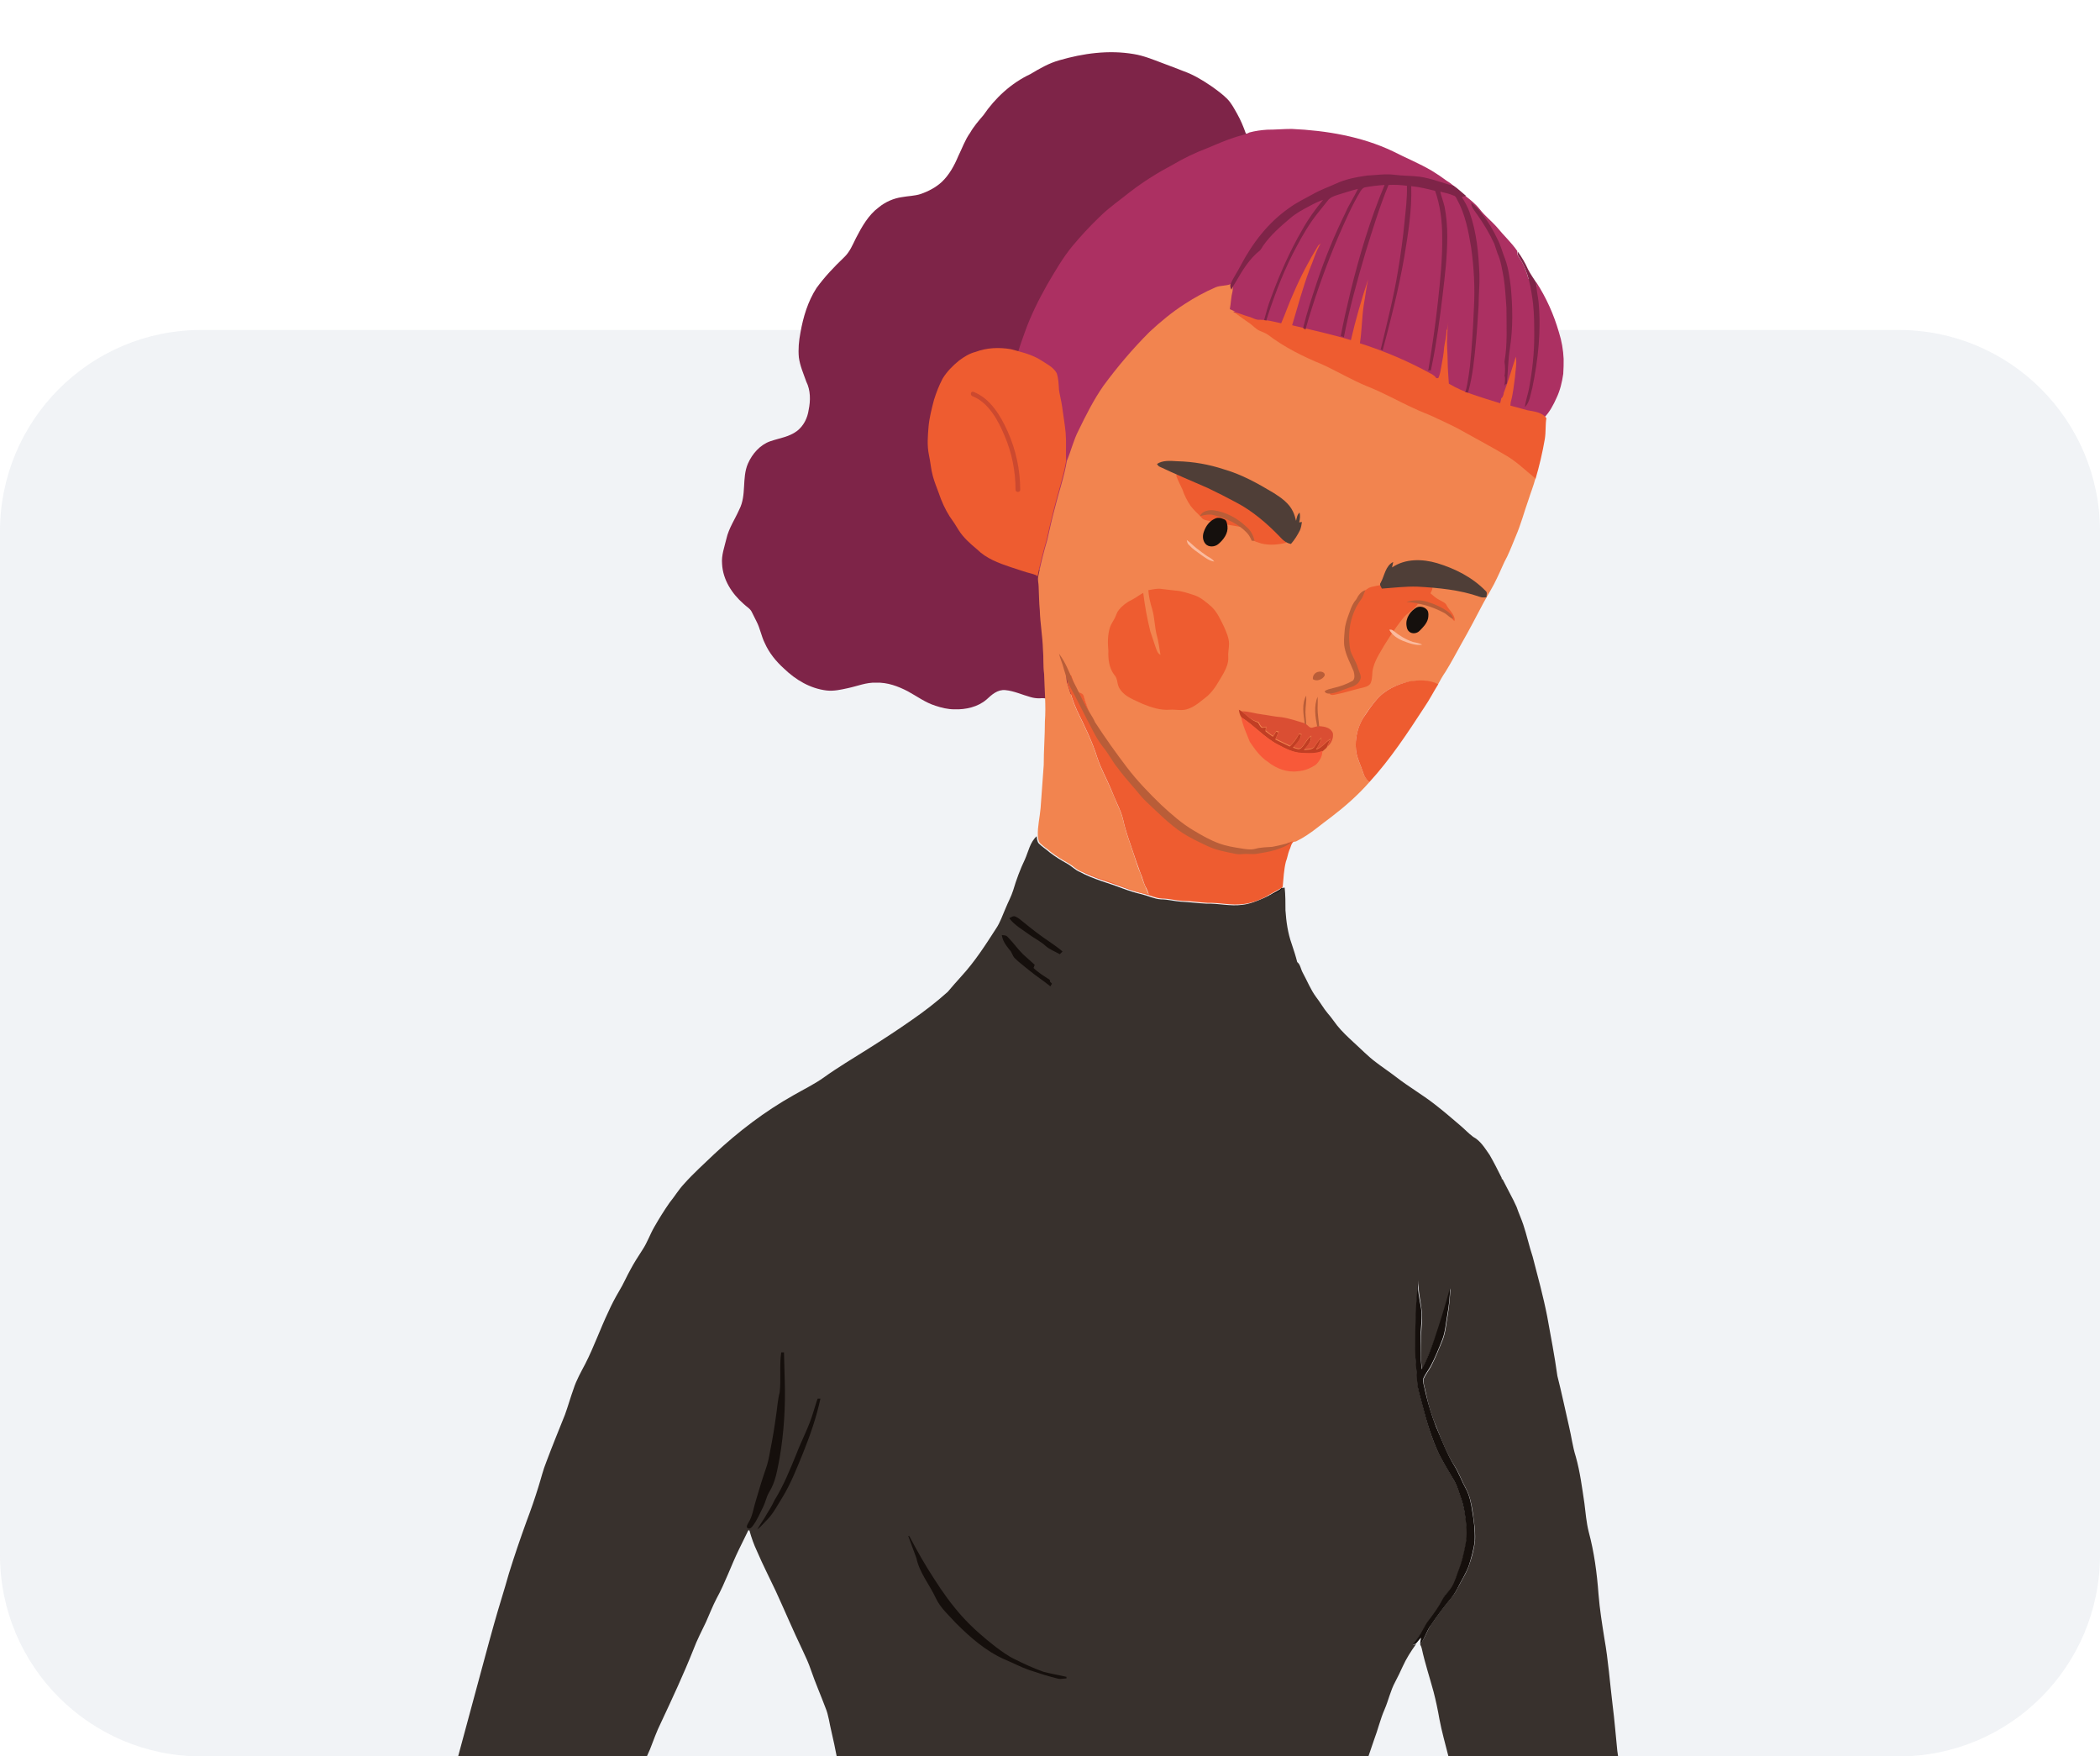 <svg version="1.1" id="Layer_1" xmlns="http://www.w3.org/2000/svg" x="0" y="0" viewBox="0 0 536 448.2" style="enable-background:new 0 0 536 448.2" xml:space="preserve"><style>.st2{fill:#7e2448}.st3{fill:#ac3062}.st5{fill:#ee5c30}.st7{fill:#4f3e37}.st8{fill:#15100d}.st9{fill:#fbbb9e}.st12{fill:#b95d38}.st14{fill:#150f0c}</style><g style="opacity:.35"><path d="M484.6 448.2H51.4C23 448.2 0 425.2 0 396.8V135.6c0-28.4 23-51.4 51.4-51.4h433.2c28.4 0 51.4 23 51.4 51.4v261.2c0 28.4-23 51.4-51.4 51.4z" style="fill:#d6dce5"/></g><path class="st2" d="M270.3 15.4c6.2-1.8 12.7-2.7 19.1-1.6 2.5.4 4.9 1.4 7.3 2.3 1.9.7 3.7 1.4 5.5 2.1 2.5.9 4.8 2.3 7 3.8 1.4 1 2.8 2 4 3.2 1.1 1.1 1.8 2.5 2.6 3.9.9 1.6 1.6 3.3 2.2 5h1.1c-1.1.6-2.4.8-3.6 1.2-2.5.8-5 1.9-7.4 2.9-2.9 1.1-5.8 2.5-8.5 4.1-3.8 2-7.5 4.3-11 7-2.6 2.1-5.4 4-7.8 6.4-2.4 2.3-4.7 4.8-6.8 7.3-2.5 3-4.5 6.5-6.5 9.9-2.2 3.9-4.1 7.9-5.7 12.1-1.2 3.6-2.5 7.1-3.3 10.8-.9 4.1-1.9 8.2-2.2 12.3 0 1.4-.2 2.7-.4 4.1-.2 2.7.2 5.4.4 8.1.3 3.8 1.2 7.6 2.2 11.2.8 2.7 1.9 5.3 3.4 7.7.9 1.4 1.6 2.9 2.4 4.4 1.7 2.9 4 5.4 5.6 8.3 1.7 2.8 3.1 5.8 4.1 8.9 1.2 3.7 2.1 7.5 2.2 11.4 0 1.4-.2 2.7-.2 4.1-2.1.7-4.2 1.4-6.4 1.9-1.4.4-2.9-.2-4.3 0-.8 0-1.5-.1-2.2-.3-2.2-.6-4.3-1.6-6.5-1.8-2-.2-3.5 1.2-4.8 2.4-2.2 1.9-5.3 2.6-8.2 2.5-1.7 0-3.3-.4-4.8-.9-2.6-.8-4.7-2.4-7.1-3.7-2.5-1.3-5.2-2.3-8.1-2.2-2.5-.1-4.8.9-7.2 1.4-1.8.4-3.6.8-5.4.6-4.2-.5-7.9-2.7-10.9-5.6-2-1.8-3.8-4-4.9-6.5-.9-1.8-1.2-3.8-2.1-5.5l-1.2-2.4c-.4-.9-1.4-1.4-2.1-2.1-3-2.6-5.3-6.2-5.5-10.2-.2-2.2.6-4.3 1.1-6.4.6-2.7 2.2-5 3.3-7.5 1.9-3.7.6-8 2.2-11.7 1.1-2.5 3.1-4.8 5.7-5.7 2.3-.8 4.8-1.1 6.8-2.6 1.7-1.3 2.7-3.3 3-5.4.5-2.4.5-5-.6-7.2-.7-2-1.6-4-1.9-6.2-.2-2.1 0-4.2.4-6.3.7-4 1.9-8 4.1-11.4 2.1-2.9 4.5-5.4 7-7.8 1.5-1.4 2.2-3.2 3.1-5 1.5-2.9 3.2-5.9 5.8-7.8 1.7-1.4 3.8-2.3 5.9-2.6 1.6-.3 3.3-.3 4.8-.8 2-.7 3.9-1.7 5.4-3.1 1.9-1.8 3.2-4.2 4.2-6.6 1-2 1.7-4.1 3-5.9.9-1.6 2.2-3.1 3.4-4.5 3-4.4 7.1-8.2 12-10.5 2.5-1.5 4.8-2.8 7.3-3.5z"/><path class="st3" d="M397.9 84.8c-1.3-4.5-3.2-8.8-5.8-12.8 0 .4 0 .7.1 1.1-.3-.5-.7-.9-1.2-1.4l-.9-.6c-.5-1.9-1.2-3.7-2.3-5.3-.3-.5-.8-1.1-.5-1.7-1.5-2.2-3.5-4-5.2-6.1-1.4-1.6-3.1-2.9-4.4-4.6-1.1-1.4-2.4-2.4-3.8-3.5-.1 0-.3.1-.4.1-.1-.2-.2-.3-.4-.5-1.1-1.3-2.4-2.5-3.9-3.4-1.2-.9-2.4-1.7-3.7-2.5-3.2-1.9-6.7-3.3-10-5-8-3.8-17-5.3-25.8-5.7-2.1 0-4.2.2-6.3.2-1.5.1-3 .3-4.5.7-1.1.6-2.4.8-3.6 1.2-2.5.8-5 1.9-7.4 2.9-2.9 1.1-5.8 2.5-8.5 4.1-3.8 2-7.5 4.3-11 7-2.6 2.1-5.4 4-7.8 6.4-2.4 2.3-4.7 4.8-6.8 7.3-2.5 3-4.5 6.5-6.5 9.9-2.2 3.9-4.2 7.9-5.7 12.1-1.3 3.6-2.5 7.1-3.3 10.8-.9 4.1-1.9 8.2-2.2 12.3 0 1.4-.2 2.7-.4 4.1-.2 2.7.2 5.4.4 8.1.3 3.8 1.2 7.6 2.2 11.2.8 2.7 1.9 5.3 3.4 7.7.9 1.4 1.6 2.9 2.4 4.4 1.7 2.9 3.9 5.4 5.6 8.3 1.7 2.8 3.1 5.8 4.1 8.9 1.2 3.7 2.1 7.5 2.2 11.4 0 1.4-.2 2.7-.2 4.1 3.4-1.1 6.8-2.4 9.6-4.7 4.4-3.7 7.8-8.4 11.4-12.8 3.7-4.4 8.3-8.1 13.5-10.5 4.2-1.9 8.6-3.3 12.8-5.2 8.7-3.9 16.9-8.8 24.8-14.1 6.8-4.7 13.6-9.5 21.1-13 2.3-1.1 4.6-1.8 7-2.7 1.7-.6 3.3-1.5 4.9-2.3 1.5-.7 3-1.3 4.5-2 2-1.1 4.2-1.8 5.8-3.4-.5.6-.6 1.2-.3 1.9.4 0 .8.1 1.2-.1.6-.4 1.5.1 2-.5 1.4-1.4 2.4-3.3 3.2-5.1.9-1.9 1.4-4 1.7-6.1.1-1.3.1-2.6.1-3.8-.1-2.3-.5-4.6-1.2-6.8z"/><path d="M165.1 448.2c.3-.6.5-1.2.8-1.8.9-2.3 1.7-4.6 2.8-6.8 2.9-6.2 5.8-12.4 8.3-18.7.9-2.4 2.1-4.7 3.2-7 .9-2 1.7-4.1 2.7-6 2.2-4 3.7-8.4 5.7-12.5.8-1.6 1.6-3.3 2.4-4.9.1 0 .3 0 .3.1.5 1.8 1.1 3.5 1.9 5.2 1.5 3.5 3.2 6.8 4.8 10.2 2.3 5 4.4 10 6.8 15 .8 1.7 1.6 3.4 2.2 5.2 1.1 3.2 2.5 6.4 3.7 9.6.8 1.9 1 4 1.5 6 .5 2.2 1 4.4 1.4 6.6h135.6c.5-1.5 1-3 1.5-4.4 1-2.6 1.6-5.3 2.7-7.8 1-2.3 1.5-4.8 2.7-7 .7-1.3 1.3-2.6 1.9-3.9.9-2 2.1-3.9 3.4-5.7-.3 0-.5.1-.7.1.9-1.2 1.9-2.4 2.6-3.8.4-.8.9-1.7 1.5-2.4 1.4-1.7 2.6-3.6 3.6-5.5.4-.9 1.1-1.6 1.8-2.3.8-.9 1.2-1.9 1.5-3 .5-1.6 1.2-3.1 1.6-4.7.6-2.5 1.3-5.1 1.1-7.7-.2-2.7-.5-5.3-1.4-7.9-.5-1.4-.9-2.9-1.6-4.2-1.3-2.4-2.8-4.6-4-7-2-4.1-3.2-8.4-4.3-12.7-.5-1.9-1.2-3.9-1.3-5.9-.1-2.7-.5-5.4-.5-8.1.1-5.9.1-11.9.8-17.8-.2 2.4.4 4.8.7 7.2.4 2.3 0 4.6-.1 7-.1 2.9-.2 5.8.3 8.6 1.3-2.4 2.1-4.9 3.1-7.4 1.6-4.4 3-8.8 4.1-13.4-.1 2.3-.3 4.7-.7 7-.4 2.1-.5 4.3-1.3 6.3-.9 2.2-1.8 4.4-2.9 6.6-.6 1.1-1.4 2.1-1.9 3.2-.2 1.2.3 2.4.5 3.5.6 3 1.5 6 2.7 8.8 1.4 3.5 2.7 7 4.8 10.2 1.1 1.8 1.8 3.8 2.8 5.6 1 1.9 1.4 4 1.7 6 .3 2.3.7 4.7.6 7-.2 2.1-.7 4.1-1.4 6.1-.7 2.3-2 4.2-3.1 6.3-.5 1.1-1.2 2-2 2.9-1.6 2-3.2 4.1-4.6 6.2-1.2 1.6-1.6 3.5-2.8 5 0 .1-.1.2-.1.3.2.3.3.6.4 1 .8 3.7 2 7.3 3 11 .6 2.3 1.1 4.7 1.5 7 .6 3.2 1.5 6.3 2.3 9.5H413c-.1-.5-.1-1-.2-1.4-.4-3.9-.7-7.8-1.2-11.7-.7-5.7-1.1-11.4-2.1-17-.6-3.8-1.2-7.5-1.5-11.3-.4-5.4-1.1-10.7-2.5-15.9-.6-2.4-.8-4.9-1.1-7.3-.6-4-1.1-8-2.2-11.9-.8-2.5-1.1-5.1-1.7-7.6-1-4.3-1.9-8.7-3-13-.7-5.1-1.7-10.2-2.6-15.2-1-5.1-2.4-10.2-3.7-15.2-.9-2.7-1.5-5.5-2.4-8.2-.5-1.5-1.2-3-1.7-4.5-.1-.3-.7-1.4-.8-1.7-.9-1.8-1.9-3.6-2.8-5.4h-.2v-.3c-1-2-2-4-3.1-5.9-1.2-1.7-2.3-3.6-4.2-4.6-1.2-.9-2.2-2-3.4-3-2.1-1.8-4.2-3.6-6.4-5.3-3.2-2.5-6.7-4.5-9.9-7-1.7-1.3-3.5-2.5-5.2-3.8-2-1.5-3.8-3.4-5.7-5.1-1.4-1.3-2.9-2.7-4.1-4.2-.8-1-1.5-2.1-2.4-3.1-1.1-1.3-1.9-2.8-3-4.2-1.4-1.9-2.3-4.2-3.4-6.2-.5-.9-.6-2.1-1.4-2.7-.4-1.6-.9-3.1-1.4-4.6-1-2.8-1.4-5.7-1.6-8.6 0-1.9 0-3.9-.2-5.8-.2 0-.5.1-.7.1v-.4l-.1.2c0 .1-.1.3-.2.3-.9 1.4-2.8 1.7-4.2 2.4-1.8.8-3.7 1.6-5.7 1.8-3 .4-6-.4-9-.3-2.2-.1-4.3-.4-6.5-.5-1.7-.1-3.4-.6-5.2-.6-1.7-.1-3.2-.9-4.9-1.3-1.7-.4-3.3-.9-4.9-1.5-3.6-1.4-7.4-2.3-10.9-4.2-1.2-.5-2.1-1.5-3.2-2.1-1.6-.9-3.1-1.8-4.5-2.9-.9-.8-1.9-1.4-2.7-2.2-.5-.5-.5-1.2-.6-1.9-1.7 1.5-2.1 3.9-3 5.9-1.2 2.5-2.2 5.2-3 7.9-.5 1.6-1.3 3-1.9 4.5-.8 1.8-1.4 3.7-2.5 5.3-2.7 4.2-5.4 8.4-8.8 12.1-.5.6-1.1 1.2-1.6 1.8l-.1.1-1.8 2.1c-2.9 2.6-6 5-9.2 7.2-3.7 2.6-7.4 5-11.2 7.4s-7.7 4.7-11.3 7.3c-2.4 1.7-5.1 3-7.7 4.5-7.3 4.1-14.1 9.3-20.2 15-2.6 2.5-5.3 4.9-7.7 7.6-1.4 1.5-2.4 3.2-3.7 4.8-1.4 2-2.7 4.1-3.9 6.2-1.1 1.9-1.8 4-3 5.8-1.1 1.7-2.2 3.4-3.1 5.1-1 1.8-1.8 3.7-2.9 5.5-1 1.7-1.9 3.4-2.7 5.2-2.1 4.4-3.7 9-5.9 13.3-1.1 2.1-2.3 4.2-3 6.4-.8 2.2-1.4 4.4-2.2 6.6-1.6 4-3.2 7.9-4.7 11.9-.9 2.2-1.4 4.4-2.1 6.6-.9 2.9-1.9 5.8-3 8.7-1.6 4.4-3.1 8.8-4.5 13.3-1.2 4.3-2.6 8.6-3.8 12.9-.8 2.7-5.5 20.3-9.2 33.9h48.2v-.1z" style="fill:#38312d"/><path class="st5" d="M394.7 106.7c-1.1-1.5-3.1-1.7-4.8-2-1.5-.4-2.9-.8-4.4-1.2 0-.3.1-.6.1-.9.6-2.1.8-4.3 1.1-6.5.1-1.7.5-3.4.2-5.1-1 3.1-1.9 6.2-3.1 9.3 0 .3-.1.6-.3 1-.1.1-.1.2-.3.3-.1.4-.2.9-.3 1.3-2.3-.7-4.6-1.4-6.9-2.2-2.1-.7-4.2-1.6-6.2-2.8-.1-1.9-.3-3.8-.3-5.7 0-2.2-.3-4.3-.1-6.5 0-1.2.1-2.5.3-3.7l-.3 1.8c0 .2-.1.4-.2.5 0 1.5-.4 2.9-.6 4.3-.1 1.6-.4 3.2-.7 4.8-.2 1-.3 2.1-.8 3.1h-.5c-.3-.5-.8-.8-1.3-1.1-5.8-3.2-11.9-5.8-18.2-7.8.5-3.3.5-6.6 1-9.9.4-2.1.6-4.3 1.1-6.4-1.7 5.1-3.2 10.3-4.4 15.5-4.9-1.5-10-2.6-15-3.8 1.4-4.7 2.7-9.5 4.4-14.1 1-2.3 1.6-4.7 2.9-6.8-.2.2-.4.4-.6.5-2.4 3.9-4.5 7.9-6.3 12.1-1.2 2.6-2.1 5.3-3.2 7.8-1.8-.4-3.6-.9-5.5-.9-1 .1-1.9-.6-2.8-.8-1.1-.3-2.2-.8-3.4-1.1h-.6c1.5 1 2.9 2.1 4.4 3.1.8.6 1.5 1.4 2.4 1.8.7.3 1.5.6 2.1 1 4.2 3.2 9 5.6 13.9 7.6 3.9 1.8 7.6 4 11.5 5.6 4.1 1.6 7.9 3.8 11.9 5.6 1.8.8 3.7 1.5 5.5 2.4 1.9.9 3.9 1.8 5.8 2.8 3.9 2.2 7.9 4.3 11.8 6.6 2.9 1.6 5.3 4 7.9 6.1 1-3.4 1.8-6.8 2.4-10.3.3-1.9.1-3.6.4-5.3z"/><path d="M310.3 73.3c1.2-.5 2.6-.3 3.8-.8.2 0 .5.1.6.1 0 .6 0 1.1-.1 1.7-.4 1.5-.4 3-.7 4.6.5.2.9.4 1.4.6h-.6c1.5 1 2.9 2.1 4.4 3.1.8.6 1.5 1.4 2.4 1.8.7.3 1.5.6 2.1 1 4.2 3.2 9 5.6 13.9 7.6 3.9 1.8 7.6 4 11.5 5.6 4.1 1.6 7.9 3.8 11.9 5.6 1.8.9 3.7 1.5 5.5 2.4 1.9.9 3.9 1.8 5.8 2.8 3.9 2.2 7.9 4.3 11.8 6.6 2.9 1.6 5.3 4 7.9 6.1-.5 1.9-1.2 3.6-1.8 5.5-1.1 3.1-1.9 6.2-3.2 9.2-.7 1.7-1.4 3.5-2.2 5.2-1 1.8-1.7 3.7-2.6 5.5-1 2.2-2.3 4.2-3.5 6.4-1.8 3.4-3.6 6.9-5.5 10.2-1.4 2.5-2.7 5-4.2 7.4-.7 1-1.3 2.1-1.9 3.2-2.3-1.1-5-1.1-7.5-.7-3.1.7-6.1 2.1-8.2 4.6-1.2 1.4-2.3 2.9-3.3 4.5-1.5 2.5-2.2 5.4-1.9 8.3.2 2 1.2 3.8 1.8 5.7.3 1 .9 1.8 1.6 2.5-2.9 3.3-6.2 6.2-9.6 8.8-2.9 2.1-5.5 4.5-8.7 6.1-.3.2-.6.3-1 .3-.9 0-1.7.3-2.4.8-1.8 1.1-3.9 1.2-5.9 1.4-1.7.1-3.4.7-5.1.3-2.5-.7-5-1.3-7.3-2.4-1.6-.8-3.2-1.4-4.9-1.8-1.4-.3-2.9-.7-3.9-1.7-3.8-3.6-8.1-6.6-11.3-10.8-1.5-2-3-4.1-4.2-6.4-.5-1-1.2-1.9-1.9-2.8-.7-.9-1.6-1.6-2.2-2.5-1.2-1.8-1.9-3.9-2.7-5.8-.7-1.8-1.3-3.6-1.9-5.4-.2-.9-1.5-.7-1.8-1.5-.6-1.2-.9-2.5-1.4-3.8h-1.1c0 .7 0 1.5.3 2.2.7 2.3 1.4 4.6 2.4 6.8 1.9 3.9 3.9 7.9 5.2 12.1.9 2.7 2.3 5.2 3.4 7.8.6 1.3 1.1 2.6 1.7 4 .6 1.3 1.2 2.7 1.5 4.1.6 2.8 1.6 5.4 2.5 8.1.6 1.8 1.1 3.6 1.9 5.4.4 1.1.7 2.2 1.2 3.3l.9 2.1c-2.2-.4-4.4-1.1-6.5-1.9-2.1-.8-4.3-1.5-6.5-2.3-1.5-.5-2.8-1.3-4.3-1.7-1.2-.5-2.1-1.5-3.2-2.1-1.6-.9-3.1-1.8-4.5-2.9-.9-.8-1.9-1.4-2.7-2.2-.5-.5-.5-1.2-.6-1.9-.1-2.4.5-4.7.7-7.1.3-3.7.5-7.3.8-11 0-3.7.3-7.4.3-11.1.3-4-.1-8.1-.2-12.1-.3-2.1-.1-4.2-.3-6.3-.1-3.3-.7-6.6-.8-9.9-.2-2-.2-4.1-.3-6.1 0-.9-.3-1.7-.1-2.6.6-3.1 1.4-6.3 2.3-9.3.6-2.7 1.2-5.4 1.9-8 1-4.1 2.4-8 3.1-12.2 1.1-2.6 1.7-5.3 3-7.8 1.9-3.9 3.8-7.7 6.3-11.3 3.6-4.9 7.5-9.5 11.8-13.8 2.8-2.6 5.8-5.1 9.1-7.2 2.3-1.5 5-3 7.8-4.2z" style="fill:#f2844f"/><path class="st5" d="M249 89.8c2.9-1.1 6-1.2 9-.7 2.6.7 5.2 1.3 7.5 2.7 1.5 1 3.3 1.8 4.2 3.4.5 1.4.5 2.9.6 4.3.2 1.4.6 2.8.8 4.3.3 2.3.7 4.5.9 6.7.2 2.4 0 4.8.1 7.2-.7 4.1-2.1 8.1-3.1 12.2-.7 2.7-1.3 5.3-1.9 8-.9 3.1-1.7 6.2-2.3 9.3-.1-.5-.7-.5-1.1-.7-2-.5-3.9-1.2-5.8-1.8-3-1-6.2-2.2-8.5-4.5-1.8-1.5-3.5-3-4.7-4.9-.7-1.2-1.5-2.4-2.3-3.5-1.2-1.9-2.1-3.9-2.8-6-.5-1.4-1.1-2.8-1.5-4.3-.5-1.8-.6-3.6-1-5.4-.5-2.4-.3-4.8-.1-7.2.2-2.3.8-4.6 1.4-6.9.6-1.9 1.3-3.7 2.2-5.4 1.1-1.8 2.6-3.3 4.2-4.6 1.2-.9 2.6-1.8 4.2-2.2zM300.3 121.6c-.2-.4.2-.8.5-.9 1.2.1 1.9 1.3 3 1.7 1.3.5 2.7.8 4 1.4 2.8 1.2 5.8 2.3 8.3 4.1 1.4.9 2.6 2.1 4 2.9 1.4 1 2.9 2 4 3.4 1 1.3 2.6 2.1 3.8 3.2.3.3.3.7.4 1.1-2.1.5-4.2.7-6.3.2-.8-.3-1.9-.4-2.4-1.2-.5-.9-1.2-1.6-1.9-2.4-.6-.7-1.6-.7-2.5-.9-2.1-.4-4.2-.5-6.2-1.2-.8-.2-1.8-.2-2.3-.9-.9-1-2-1.9-2.8-3-.9-1.3-1.6-2.7-2.1-4.2-.5-1.1-1.1-2.2-1.5-3.3zM358.2 148.5c.6-.2 1.3-.6 2-.3.5.2.9.8 1.3 1.1 1.4 0 2.7 0 4 .3.3.6-.1 1.2-.4 1.8.7.6 1.5 1.3 2.3 1.7.7.4 1.6.7 1.9 1.5.6 1.1 1.8 2 2 3.4 0 .1-.1.4-.1.5-1.3-1.4-2.7-2.9-4.5-3.7-1.5-.5-3.2-.5-4.8-.7-1 1.6-2.8 2.3-3.9 3.8-2.3 2.9-4.3 6-6.1 9.2-.6 1.1-1.1 2.1-1.4 3.3-.4 1.3-.1 2.8-.7 4-.5.8-1.6 1-2.5 1.2-2.1.5-4.2 1.2-6.3 1.6-.5.1-1.2.3-1.6-.1.1-.9 1.2-1.1 1.9-1.3 1.7-.3 3.5-1 4.8-2.2.1-.5 0-1-.1-1.5-.4-1.3-.7-2.7-1.5-3.9-.9-1.3-1-2.9-.8-4.4.3-1.3 0-2.6.3-3.8.3-1.7.7-3.3 1.3-4.9.8-2 2-3.8 3.8-4.9.7-.5 1.5-.5 2.2-.7 1.6-.3 3.1-.7 4.7-.7.9-.2 1.6-.1 2.2-.3zM293.1 150.6c1.2-.2 2.3-.5 3.5-.3 1.1.1 2.2.3 3.4.4 1.7.1 3.3.7 4.9 1.2 1.7.6 3 1.8 4.3 2.9 1.5 1.4 2.3 3.3 3.2 5.1.6 1.4 1.3 2.9 1.3 4.4 0 1.1-.3 2.2-.2 3.4.1 1.4-.5 2.8-1.2 4.1-1.2 2-2.3 4.2-4.1 5.8-1.7 1.3-3.2 2.8-5.3 3.4-1.4.4-2.8 0-4.3.1-2.4.2-4.8-.6-7-1.5-2-1-4.4-1.7-5.7-3.7-.9-1.1-.5-2.7-1.5-3.7-1.3-1.7-1.6-4-1.5-6.1-.2-2-.2-4.1.4-6 .3-.9.9-1.7 1.3-2.5.3-.7.5-1.4 1-2 .9-1.1 2.1-2 3.4-2.6 1-.5 1.8-1.2 2.8-1.7.4 3.3 1 6.6 1.8 9.8.4 1.3.9 2.6 1.3 3.9.3.8.5 1.7 1.3 2.1-.3-1.7-.5-3.5-1-5.2-.5-2.1-.5-4.3-1.1-6.4-.5-1.6-.9-3.3-1-4.9zM272.3 172.3h1.1c.5 1.3.8 2.6 1.4 3.8.3.8 1.6.6 1.8 1.5.5 1.8 1.2 3.6 1.9 5.4.8 2 1.5 4.1 2.7 5.8.6 1 1.5 1.6 2.2 2.5s1.3 1.8 1.9 2.8c1.2 2.2 2.6 4.3 4.2 6.4 3.2 4.2 7.5 7.2 11.3 10.8 1.1 1 2.5 1.4 3.9 1.7 1.7.4 3.3 1 4.9 1.8 2.3 1.1 4.8 1.7 7.3 2.4 1.7.5 3.4-.2 5.1-.3 2-.2 4.2-.3 5.9-1.4.7-.5 1.5-.8 2.4-.8-.8.5-.8 1.5-1.2 2.2-.4 1-.5 2-.9 3-.5 2-.6 4.2-.8 6.3 0 .1-.1.3-.2.3-1.4.9-2.8 1.5-4.2 2.4-1.8.9-3.7 1.6-5.7 1.8-3 .4-6-.4-9-.3-2.2-.1-4.3-.5-6.5-.5-1.7-.1-3.4-.6-5.2-.6-1.7-.1-3.2-.9-4.9-1.3-1.7-.4-3.3-.9-4.9-1.5-3.6-1.4-7.4-2.3-10.9-4.2 1.5.4 2.8 1.2 4.3 1.7 2.2.7 4.3 1.4 6.5 2.3 2.1.8 4.2 1.5 6.5 1.9-.2-.7-.5-1.4-.9-2.1-.5-1.1-.7-2.2-1.2-3.3-.7-1.8-1.3-3.6-1.9-5.4-.9-2.7-1.9-5.3-2.5-8.1-.3-1.4-.9-2.8-1.5-4.1s-1.1-2.6-1.7-4c-1.1-2.6-2.5-5.1-3.4-7.8-1.3-4.2-3.3-8.2-5.2-12.1-1-2.2-1.7-4.5-2.4-6.8-.1-.7-.2-1.5-.2-2.2zM359.6 173.9c2.5-.4 5.2-.5 7.5.7-1.2 1.9-2.2 3.9-3.5 5.8-4.3 6.6-8.7 13.3-14.1 19.2-.8-.7-1.3-1.5-1.6-2.5-.6-1.9-1.6-3.7-1.8-5.7-.3-2.9.4-5.9 1.9-8.3 1-1.5 2.1-3.1 3.3-4.5 2.2-2.6 5.2-3.9 8.3-4.7z"/><path class="st7" d="M295.3 118.4c1.5-1 3.4-.8 5.2-.7 4.1.1 8.1.8 12 2.1 4.5 1.3 8.6 3.6 12.6 6 1.9 1.2 3.9 2.6 4.9 4.7.4.8.6 1.6.8 2.4.2-.8.3-1.6.9-2.1.2.8.1 1.7-.1 2.5.2 0 .5-.1.7-.1-.1.7-.2 1.4-.5 2.1-.6 1.2-1.4 2.5-2.3 3.5-1.2-.2-2.1-1-2.9-1.9-3.3-3.4-6.9-6.5-11.1-8.7-2.4-1.3-4.8-2.5-7.3-3.7-4.1-1.8-8.2-3.5-12.2-5.4-.3-.1-.5-.4-.7-.7z"/><path class="st8" d="M310 132.4c.7-.4 1.6-.3 2.4.1.7.2.8 1.1.9 1.8.2 1.8-1 3.4-2.3 4.5-.9.8-2.5.9-3.3 0s-.8-2.2-.4-3.2c.5-1.4 1.4-2.6 2.7-3.2z"/><path class="st9" d="M302.9 137.8c.9.6 1.6 1.4 2.5 2.1.9.7 1.8 1.4 2.7 2 .6.4 1.4.7 1.8 1.4-1.3-.2-2.3-1-3.3-1.7-1.1-.8-2.2-1.5-3.1-2.5-.4-.3-.5-.8-.6-1.3z"/><path class="st7" d="M355.3 144.8c3.4-2.3 7.7-2.2 11.5-1.1 4.6 1.4 9 3.6 12.4 7.1.5.4.2 1 .2 1.6-.6.1-1.2.1-1.7-.1-5.1-1.8-10.6-2.3-15.9-2.6-3.1-.1-6.1.3-9.1.5-.2-.5-.7-1-.3-1.5 1-1.8 1.2-4.3 3.2-5.3-.1.5-.2 1-.3 1.4z"/><path class="st8" d="M361.6 155c.9-.4 2.1-.1 2.7.7.4.6.3 1.4.2 2.1-.3 1.3-1.3 2.3-2.2 3.2-.7.7-1.9.8-2.6.2-.5-.4-.6-.9-.7-1.5-.3-2 1-3.8 2.6-4.7z"/><path class="st9" d="M354.6 160.7c.4-.1.8 0 1.1.3 1.5 1.2 3.1 2.2 4.9 2.8.8.2 1.7.3 2.4.7-1.7.3-3.4-.4-5-1-1.4-.6-2.7-1.5-3.4-2.8z"/><path d="M316.2 181.1c.2.1.5.3.7.4 1.4 1 2.5 2.4 4.2 2.9.3.5.5 1 .9 1.3.4.1.8-.1 1.1-.1 0 .3-.1.6-.1 1 .6.5 1.3 1 1.9 1.4.3-.4.6-.9.8-1.3.2.1.4.1.6.2-.3.6-.5 1.2-.8 1.8 1.2.6 2.5 1.2 3.7 1.8.9-.9 1.7-1.9 2.3-3.1.2 0 .5 0 .6.1-.2 1.4-1.2 2.4-2.1 3.3.7.1 1.5.7 2.1.1 1-.9 1.4-2.2 2.5-3 .1 1.4-.9 2.5-1.8 3.5.9-.1 2.1 0 2.7-.8.5-.8 1-1.6 1.7-2.2-.2 1.1-.8 2-1.3 2.9 1.5-.5 2.3-1.8 3.6-2.6l-.9 2.1c-.3.3-.7.6-1 .9-1.6.8-3.5.6-5.3.5-2.2-.1-4.1-1.1-6-2.1-3.5-1.8-6.1-4.9-9.4-7-.5-.7-.6-1.4-.7-2z" style="fill:#c13e24"/><path d="M316.9 181.5c1.8 0 3.4.6 5.2.8 1.6.2 3.3.6 4.9.7 2.1.3 4.1 1 6.1 1.6.1.1.3.2.4.3.4.3.8.9 1.4.8.5-.1.9-.3 1.4-.4h.5c1.3.1 2.9.4 3.4 1.8.2 1.3-.4 2.7-1.5 3.5l.9-2.1c-1.3.8-2.1 2.2-3.6 2.6.5-.9 1.1-1.8 1.3-2.9-.7.6-1.2 1.4-1.7 2.2-.6.8-1.8.7-2.7.8.8-1 1.9-2 1.8-3.5-1.1.7-1.6 2.1-2.5 3-.6.6-1.4.1-2.1-.1.9-1 1.9-2 2.1-3.3-.2 0-.5 0-.6-.1-.6 1.1-1.4 2.2-2.3 3.1-1.2-.6-2.5-1.2-3.7-1.8.3-.6.5-1.2.8-1.8-.2-.1-.4-.1-.6-.2-.3.4-.6.9-.8 1.3-.7-.4-1.3-.9-1.9-1.4 0-.3.1-.6.1-1-.4.1-.7.3-1.1.1-.4-.3-.6-.9-.9-1.3-1.8-.3-3-1.7-4.3-2.7z" style="fill:#da4e33"/><path class="st12" d="M310 131.5c3 .8 6 2.1 8.2 4.4.6.6 1 1.4 1.3 2.1h.7c-.3-1.4-1-2.7-2.1-3.6-2.3-2.2-5.3-3.8-8.4-4.2-1.2-.1-2.9.2-3.4 1.5 1.2-.3 2.4-.6 3.7-.2zM346.2 152.9c-.8.9-1.3 2-1.7 3.2-.6 1.6-1.2 3.2-1.3 4.9-.1 1.4-.3 2.9 0 4.3.4 2.1 1.5 4 2.3 6 .2.7.4 1.8-.2 2.4-1.6.9-3.3 1.5-5.1 1.9-.7.2-1.5.3-2.1.8.2.5.7.6 1.2.6 1.8-.1 3.4-1 5-1.5 1.1-.3 2.3-.8 2.8-1.9.6-1-.2-2.1-.5-3.1-.4-1.6-1.4-2.9-1.9-4.4-.9-4.4-.1-9.3 2.6-13 .6-.7.8-1.7 1.2-2.5-1.1.3-1.8 1.3-2.3 2.3zM369.7 156.2c-1.6-1.2-3.4-2-5.3-2.6-1.8-.6-3.7-.5-5.4 0 3.3.2 6.6 1.2 9.6 2.8.8.4 1.4 1.3 2.4 1.5-.3-.7-.7-1.3-1.3-1.7zM336.7 171.4c-1 .1-1.7.9-1.6 1.9.9.7 2.5.1 3-.9.2-.8-.8-1.1-1.4-1zM333.4 177.5c-1.2 2.1-.7 4.7-.4 7.1.1.1.3.2.4.3 0-1.1-.2-2.2-.2-3.2 0-1.4.3-2.8.2-4.2zM336.3 177.8c-1 2.4-.6 5.1-.1 7.6h.5c-.1-1.5-.4-3.1-.4-4.6 0-1 .1-2 0-3zM320.4 216.6c-1.2.3-2.4.1-3.6-.1-1.9-.3-3.8-.6-5.7-1.3-2.2-.8-4.3-2-6.3-3.2-3.1-1.8-5.8-4.2-8.4-6.6-3.1-3-6.1-6.1-8.7-9.5-2.9-3.8-5.6-7.6-8.2-11.6-.6-1.4-1.6-2.7-2.3-4-1.2-2.2-2.2-4.5-3.4-6.7-1-2.4-2-4.8-3.5-6.8.3 1.3.9 2.5 1.2 3.8.5 1.6.9 3.3 1.7 4.8 1.5 2.7 2.9 5.6 4.3 8.3 1.3 2.4 2.4 4.9 4.1 7 1.4 1.7 2.3 3.6 3.7 5.3 1.1 1.5 2.3 2.9 3.5 4.3 1.3 1.4 2.4 3 3.8 4.3 3 2.8 5.9 5.8 9.3 8 2 1.3 4.2 2.3 6.3 3.3 2.3 1.1 4.8 1.5 7.2 2 .9.2 1.8 0 2.7 0 .8 0 1.6.1 2.5 0 1.6-.3 3.3-.5 4.9-1 1.5-.5 3-1 4.1-2-1.6.5-3.3.9-4.9 1.2-1.3.1-2.9.1-4.3.5z"/><path d="M316.8 183c3.3 2.1 5.9 5.2 9.4 7 1.9 1 3.8 2 6 2.1 1.8.1 3.7.2 5.3-.5.1 1.3-.7 2.6-1.6 3.5-1.3.9-2.9 1.6-4.6 1.7-2.8.4-5.6-.7-7.7-2.4-2-1.3-3.3-3.2-4.6-5.1-.8-2.1-1.8-4.1-2.2-6.3z" style="fill:#f85939"/><path class="st2" d="M377.6 70c-.2-5.3-.7-10.7-2.5-15.8-.5-1.4-1.2-2.7-2-3.9.4-.1.7-.2 1.1-.3-1.1-.9-2.1-1.9-3.2-2.6-2.9-.7-5.7-1.9-8.6-2.3-2.2-.3-4.3-.2-6.5-.5-2.3-.3-4.7.1-7 .2-2.7.4-5.5.9-8 2.1-2 .9-4 1.6-5.9 2.7-2 1.1-4.1 2.1-6 3.5-5.3 3.7-9.3 8.9-12.3 14.6-.8 1.6-1.9 3.1-2.6 4.8-.2.5 0 1 .2 1.4.4-.8.8-1.5 1.2-2.1 1.6-2.8 3.5-5.9 6.1-7.9.3-.4.6-.8.8-1.2 1.9-2.7 4.4-4.9 6.9-7 1.5-1.3 3.2-2.2 4.9-3.1 1.1-.6 2.3-1.2 3.5-1.6-2 2.4-3.8 4.9-5.3 7.6-3.2 5.5-5.8 11.4-8 17.4-.7 1.8-1.2 3.6-1.7 5.5 0 .1 0 .2-.1.2.2 0 .4 0 .6.1.2-.5.3-1.1.5-1.6 2-6 4.3-11.9 7.3-17.4 1.6-3 3.3-5.9 5.4-8.5l2.4-3c.6-.9 1.7-1.3 2.7-1.6 1.7-.5 3.4-1.1 5.1-1.5-1 2.1-2.3 4-3.2 6.1-2.8 5.7-5.2 11.5-7.2 17.5-1.3 3.9-2.6 7.8-3.6 11.9.2.1.4.3.6.4.3-1.1.6-2.1.9-3.1 2.1-6.9 4.6-13.8 7.4-20.4 1.8-4.1 3.5-8.1 5.8-11.9.3-.4.6-.8 1.1-.9 1.6-.3 3.3-.5 5-.6-3.7 8.8-6.4 17.9-8.7 27.2-.9 3.8-1.8 7.6-2.5 11.4.3 0 .6.1.8.3 1.4-7.3 3.4-14.5 5.5-21.6 1.8-5.8 3.6-11.7 5.9-17.3 1.6-.1 3.2 0 4.7.2.1 3-.3 6.1-.6 9.1-.4 4.3-1 8.5-1.7 12.7-1.1 6.7-2.8 13.3-4.4 20 .2 0 .3.1.5.2 2.1-7.8 4.1-15.7 5.5-23.7 1-6 2-12.1 1.8-18.2 2.1.2 4.1.7 6.1 1.2 1.3 3.7 1.8 7.7 1.8 11.6.1 5.6-.5 11.2-1.1 16.8-.6 5.5-1.4 11-2.3 16.5 0 .3-.1.6-.2.9h.6c.1 0 .1 0 .1.1l.3-1.5c1.2-5.9 2-11.8 2.7-17.7.6-5 1.2-10 1.2-15.1 0-2.5-.2-5.1-.7-7.6-.3-1.3-.8-2.5-1.1-3.8 1.2.3 2.3.5 3.4 1 .5.1.7.6.9 1 2.1 3.8 2.9 8.1 3.6 12.3.7 5.1 1 10.2.7 15.3-.2 5-.5 9.9-1 14.8-.2 1.6-.4 3.1-.7 4.7-.1.7-.3 1.4-.5 2.1h.1c.2 0 .4 0 .6.1 0-.1.1-.3.1-.4 1.1-4 1.5-8.2 1.9-12.4.3-3.1.5-6.3.7-9.5 0-2.8.3-5.3.2-7.9zM383.8 70.9c.4 2.5.5 5.1.7 7.6 0 4.6.3 9.3-.5 13.8.2 1.3.2 2.6 0 3.8l.1-.1c.1.8 0 1.6-.1 2.5.1-.3.3-.5.6-.6.3-3 .3-6.1.8-9.1.8-5.2.7-10.5.2-15.7-.3-2.3-.6-4.7-1.4-6.9-.7-1.7-1.1-3.5-2-5.2-1.1-2.3-2.3-4.4-3.9-6.4-.8-1-1.7-2.1-2.8-2.9 0 1.2.9 2.1 1.5 3 1.7 2.4 3.2 4.9 4.4 7.5.3.8.5 1.6.8 2.4.9 2 1.2 4.2 1.6 6.3zM387.9 65.9c-.3-.5-.8-1.1-.5-1.7 1 1.4 1.9 2.9 2.6 4.5.6 1.2 1.4 2.3 2.1 3.4 0 1.6.4 3.3.6 4.9.7 7.4-.1 14.8-1.6 22-.5 1.7-.6 3.6-1.9 4.9.2-1.7.8-3.3 1.1-4.9.8-4.4 1.3-8.8 1.3-13.2 0-2.8 0-5.5-.3-8.3-.5-4-1.2-8.2-3.4-11.6z"/><path class="st3" d="M271.5 173.9c.1.1.1.1 0 0z"/><path class="st14" d="M327.3 226.6c-1.4.9-2.8 1.5-4.2 2.4 1.4-.7 3.2-1 4.2-2.4zM263 238.7c1.3.9 2.7 1.6 3.9 2.7 1 .9 2.4 1.4 3.6 2.1l.7-.7c-1-.9-2.1-1.6-3.2-2.4-2.4-1.6-4.6-3.3-6.8-5.1-.6-.5-1.3-1.1-2-1.4-.6-.3-1.1.2-1.6.4 1.3 1.8 3.5 3 5.4 4.4zM259 244.5c1.2 1.2 2.5 2.1 3.8 3.2 1.7 1.4 3.6 2.6 5.3 4 .1-.2.3-.5.4-.7l-.5-.5c0-.1 0-.4-.1-.5-1.4-.9-2.9-1.8-4.1-3 .1-.3.2-.5.3-.8l-3-2.7c-1.4-1.4-2.5-3-3.9-4.4-.4-.5-1-.4-1.5-.5.2 1.5 1.1 2.7 2 3.8.6.6.7 1.5 1.3 2.1zM375.8 385.8c-.3-2.1-.7-4.2-1.7-6s-1.7-3.8-2.8-5.6c-2-3.2-3.3-6.8-4.8-10.2-1.1-2.9-2-5.8-2.7-8.8-.2-1.2-.7-2.3-.5-3.5.5-1.1 1.3-2.1 1.9-3.2 1.1-2.1 2-4.3 2.9-6.6.8-2 .9-4.2 1.3-6.3.4-2.3.7-4.7.7-7-1.2 4.5-2.6 9-4.1 13.4-.9 2.5-1.8 5.1-3.1 7.4-.4-2.9-.4-5.7-.3-8.6 0-2.3.5-4.6.1-7s-1-4.8-.7-7.2c-.7 5.9-.8 11.8-.8 17.8 0 2.7.4 5.4.5 8.1.1 2 .8 3.9 1.3 5.9 1.1 4.3 2.4 8.7 4.3 12.7 1.2 2.4 2.7 4.7 4 7 .7 1.3 1.1 2.8 1.6 4.2.9 2.5 1.2 5.2 1.4 7.9.2 2.6-.5 5.2-1.1 7.7-.4 1.6-1.1 3.1-1.6 4.7-.4 1.1-.8 2.1-1.5 3-.6.7-1.3 1.4-1.8 2.3-1 2-2.3 3.8-3.6 5.5-.6.7-1 1.5-1.5 2.4-.7 1.4-1.6 2.6-2.6 3.8.2 0 .5-.1.7-.1.5-.5.9-1.1 1.4-1.6-.1.6-.2 1.1-.2 1.7 1.2-1.5 1.6-3.5 2.8-5 1.4-2.1 3-4.2 4.6-6.2.8-.9 1.5-1.9 2-2.9 1-2.1 2.4-4.1 3.1-6.3.6-2 1.2-4 1.4-6.1.1-2.6-.2-5-.6-7.3zM196.3 380.8c1.7-2.7 2.1-5.8 2.7-8.8 1.1-6.5 1.5-13 1.3-19.6-.1-2.4-.1-4.9-.2-7.3h-.7c-.5 3.4 0 6.8-.4 10.2-.5 1.9-.6 3.9-.9 5.8-.4 3-.9 6-1.5 9-.3 1.7-.6 3.3-1.2 4.9-.9 2.6-1.7 5.3-2.5 8-.6 1.9-.8 3.9-1.9 5.6-.2.4-.7 1.1-.1 1.4.5.3 1-.3 1.3-.7 1.1-1.5 1.8-3.2 2.6-4.8.6-1.2.8-2.5 1.5-3.7zM207.6 360.3c-1.1 3.8-3 7.2-4.4 10.9-1.6 3.9-3.2 7.9-5.5 11.6-.7 1.6-1.7 3-2.6 4.6-.6 1-1.3 1.9-1.8 2.9 1-.8 1.8-1.8 2.7-2.7 1.5-1.6 2.5-3.6 3.7-5.5 2.2-3.6 3.7-7.5 5.3-11.4 1.8-4.5 3.4-9.1 4.4-13.8h-.7c-.4 1-.7 2.2-1.1 3.4zM266.3 426.6c-2.5-.9-4.9-2-7.3-3.2-1.7-.8-3.3-2-4.8-3.1-3.1-2.4-6.1-5-8.7-7.9-2.6-2.9-4.9-6.1-7-9.4-2.3-3.5-4.4-7.2-6.4-11-.1 0-.3-.1-.3-.1l2.1 5.7c.8 3.8 3.4 6.8 5 10.3 1.2 2.5 3.3 4.3 5.1 6.3 3.6 3.6 7.6 7.1 12.3 9.2 2.2.9 4.2 2 6.5 2.8 2.4.8 4.9 1.6 7.4 2.2.7.1 1.3-.1 2-.1v-.4c-2.1-.5-4-.8-5.9-1.3z"/><path d="M257.2 110.1c-1.8-4-4.4-8.4-8.7-10.1-.7-.3-1 .8-.3 1.1 4.1 1.6 6.6 6.2 8.2 10.1 1.9 4.4 2.8 9.1 2.8 13.8 0 .7 1.2.7 1.2 0 0-5.1-1.1-10.2-3.2-14.9z" style="fill:#cc492f"/></svg>